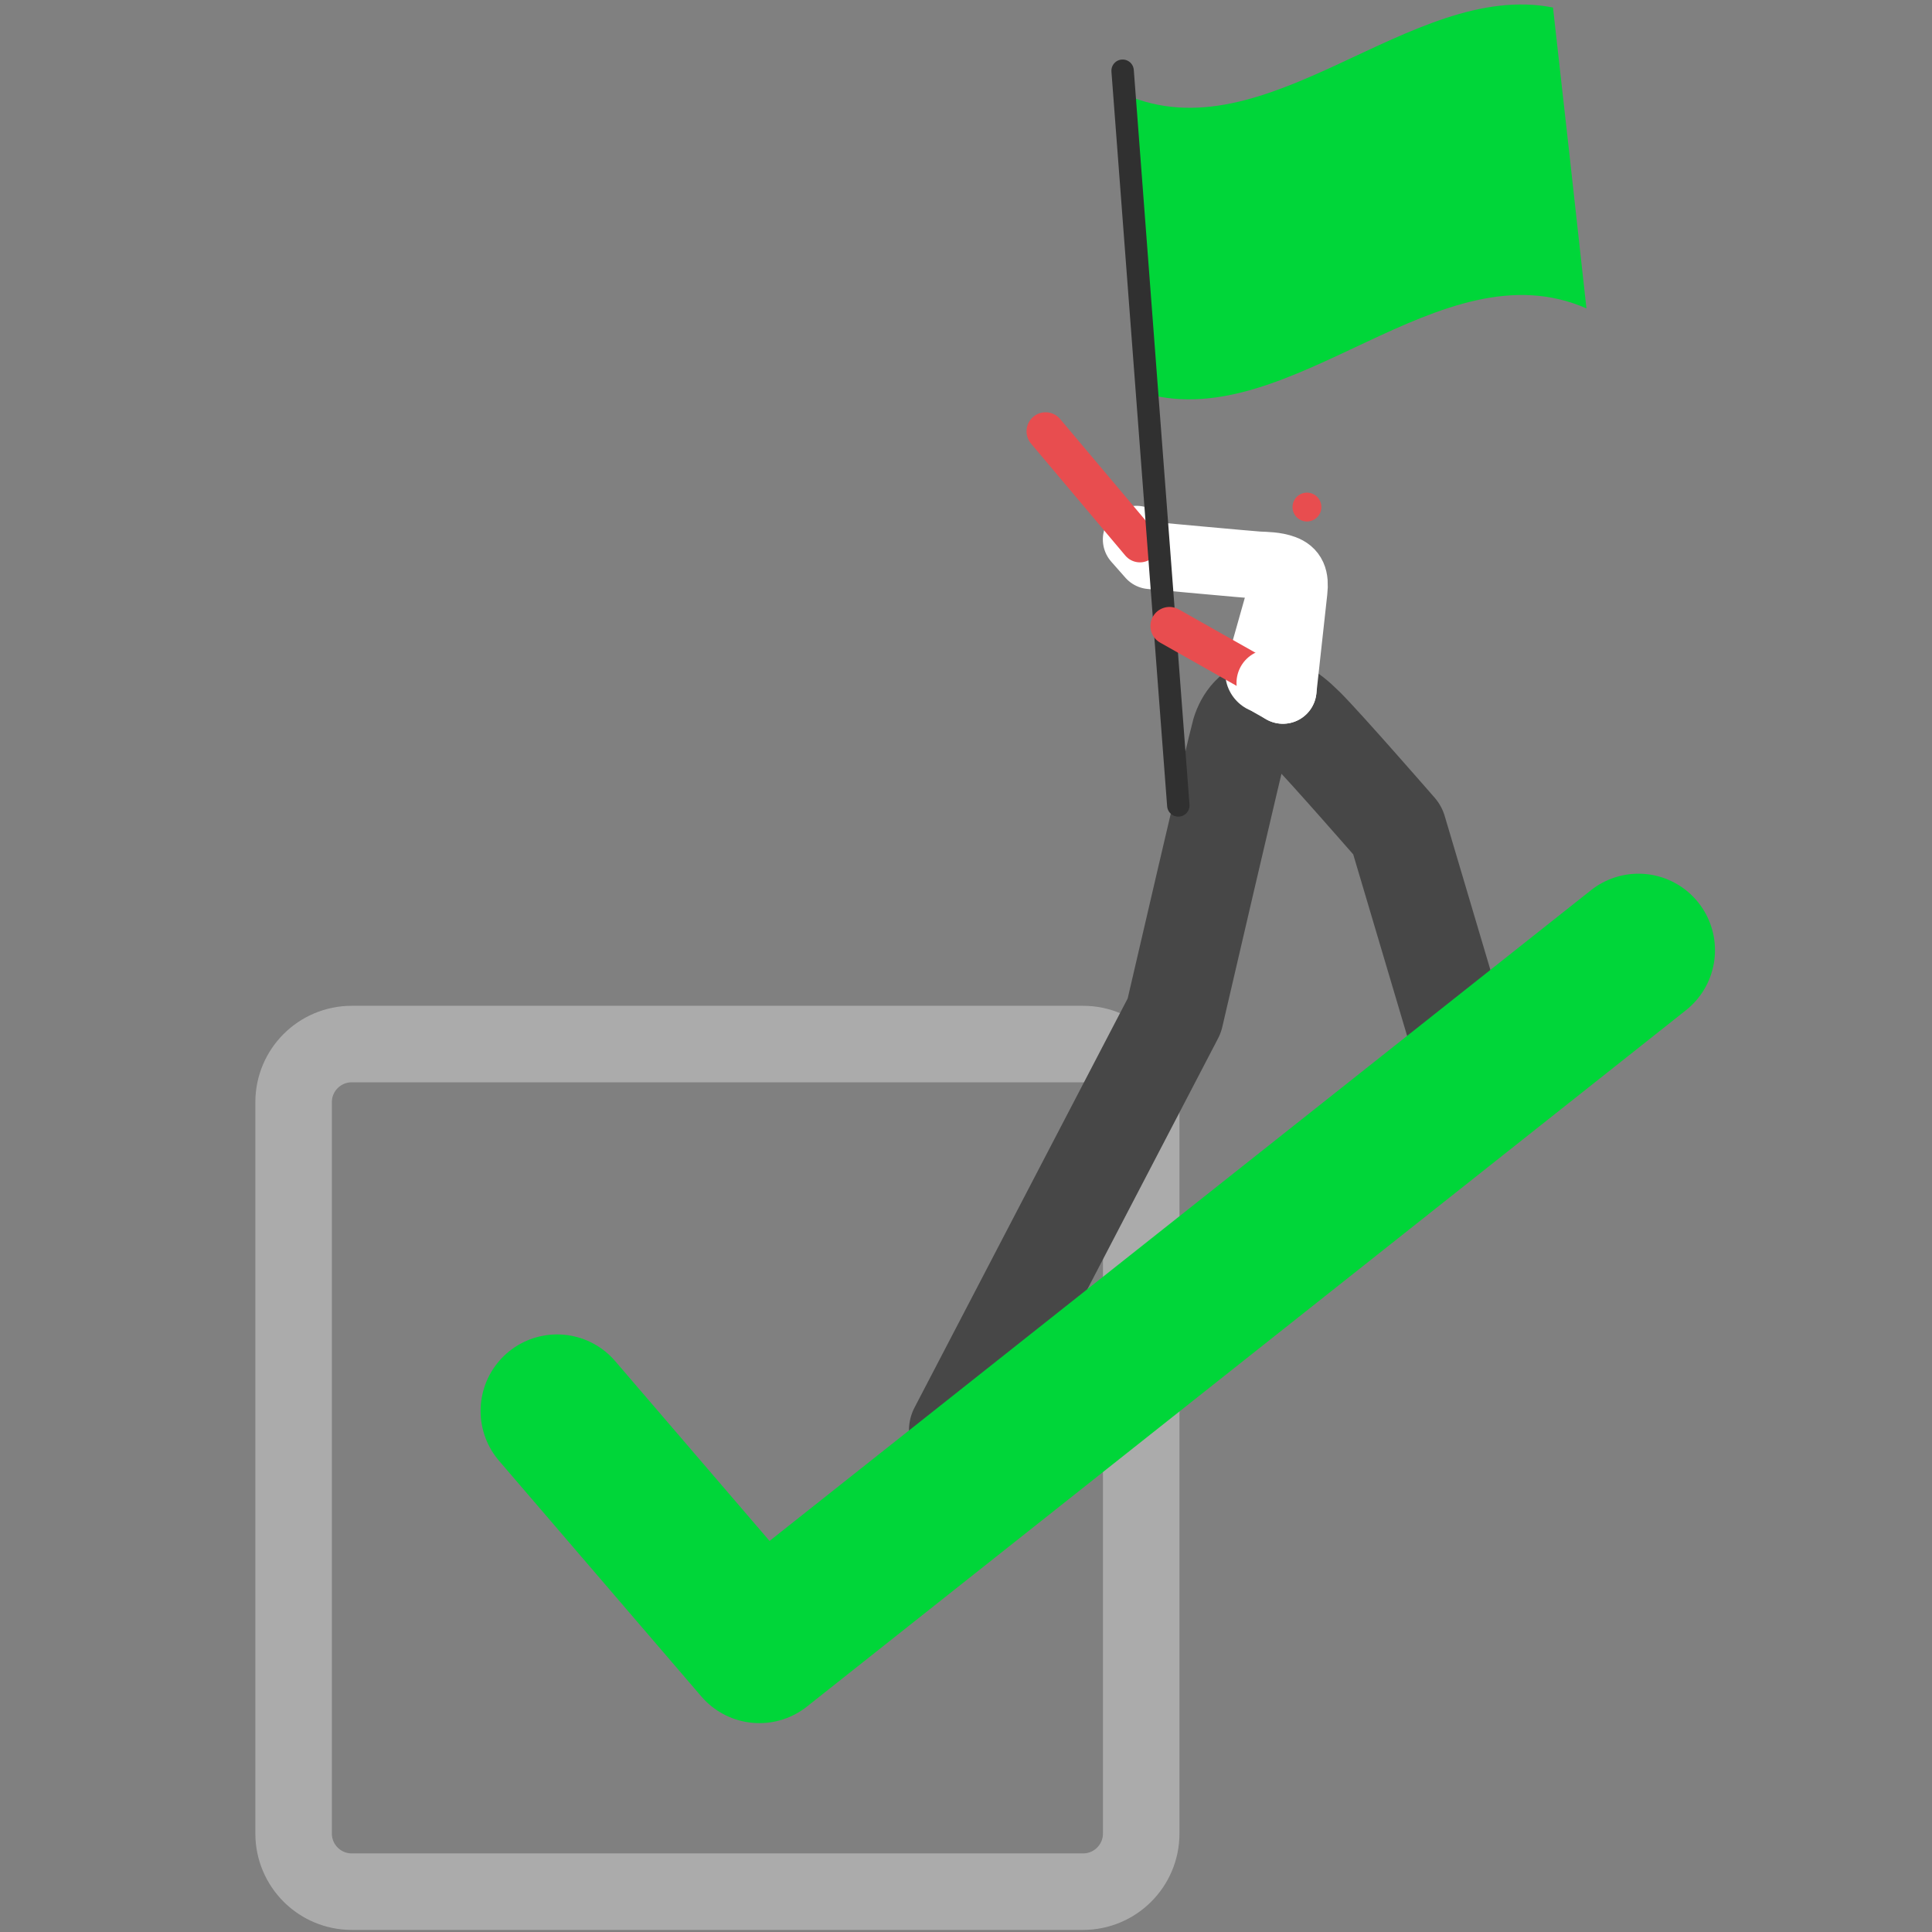<?xml version="1.0" encoding="UTF-8"?> <svg xmlns="http://www.w3.org/2000/svg" width="862" height="862" viewBox="0 0 862 862" version="1.1"><rect x="0" y="0" width="862" height="862" fill="#808080" stroke="none"/><g stroke="none" stroke-width="1" fill="none" fill-rule="evenodd"><path d="M483.24 844H156.935C142.613 844 131 832.388 131 818.064V491.762c0-14.324 11.613-25.936 25.936-25.936H483.24c14.326 0 25.93 11.612 25.93 25.936v326.302c0 14.324-11.604 25.936-25.93 25.936Z" stroke="#ABABAB" stroke-width="34.14" stroke-linecap="round" stroke-linejoin="round"></path><path d="m427.542 638.184 96.392-185.014s27.944-120.495 29.634-126.207c1.698-5.713 5.926-11.214 11.643-11.214 5.707 0 8.523.12 17.131 8.675 8.618 8.556 41.153 45.913 41.153 45.913l28.89 97.314" stroke="#474747" stroke-width="44" stroke-linecap="round" stroke-linejoin="round"></path><path d="m583.096 299.116-2.185-39.72-21.837-5.69-11.71 41.461c-3.521 12.498 6.776 24.57 19.68 23.046 9.553-1.129 16.587-9.49 16.052-19.097" fill="#FFF"></path><path d="m507.06 240.682 6.31 7.15s44.683 4.124 48.071 4.308c3.379.183 7.578.142 11.386 1.567 3.808 1.425 5.096 4.071 4.438 9.993-.65 5.923-4.867 44.22-4.867 44.22" stroke="#FFF" stroke-width="30" stroke-linecap="round" stroke-linejoin="round"></path><path fill="#E84D4F" d="m466.509 192.443 42.079 49.962"></path><path stroke="#E84D4F" stroke-width="17" stroke-linecap="round" stroke-linejoin="round" d="m466.509 192.443 42.079 49.962"></path><path d="M589.52 226.91a6.424 6.424 0 0 1-7.063 5.721 6.428 6.428 0 0 1-5.727-7.068 6.434 6.434 0 0 1 7.072-5.721 6.428 6.428 0 0 1 5.717 7.069" fill="#E84D4F"></path><path stroke="#00D639" stroke-width="68.281" stroke-linecap="round" stroke-linejoin="round" d="m248.561 629.522 90.257 105.143 392.216-310.706"></path><path d="M501.669 42.032C565.412 70.127 629.154-9.186 692.897 3.356c4.973 44.154 9.955 88.869 14.927 134.237-65.47-28.653-130.94 56-196.411 38.06-3.245-44.28-6.5-88.81-9.744-133.62" fill="#00D639"></path><path stroke="#303030" stroke-width="10" stroke-linecap="round" stroke-linejoin="round" d="M525.728 359.357 500.876 31.556"></path><path fill="#E84D4F" d="m571.376 307.342-49.589-28.037"></path><path stroke="#E84D4F" stroke-width="17" stroke-linecap="round" stroke-linejoin="round" d="m571.376 307.342-49.589-28.037"></path><path stroke="#FFF" stroke-width="30" stroke-linecap="round" stroke-linejoin="round" d="m572.398 307.92-5.708-3.226"></path></g></svg> 